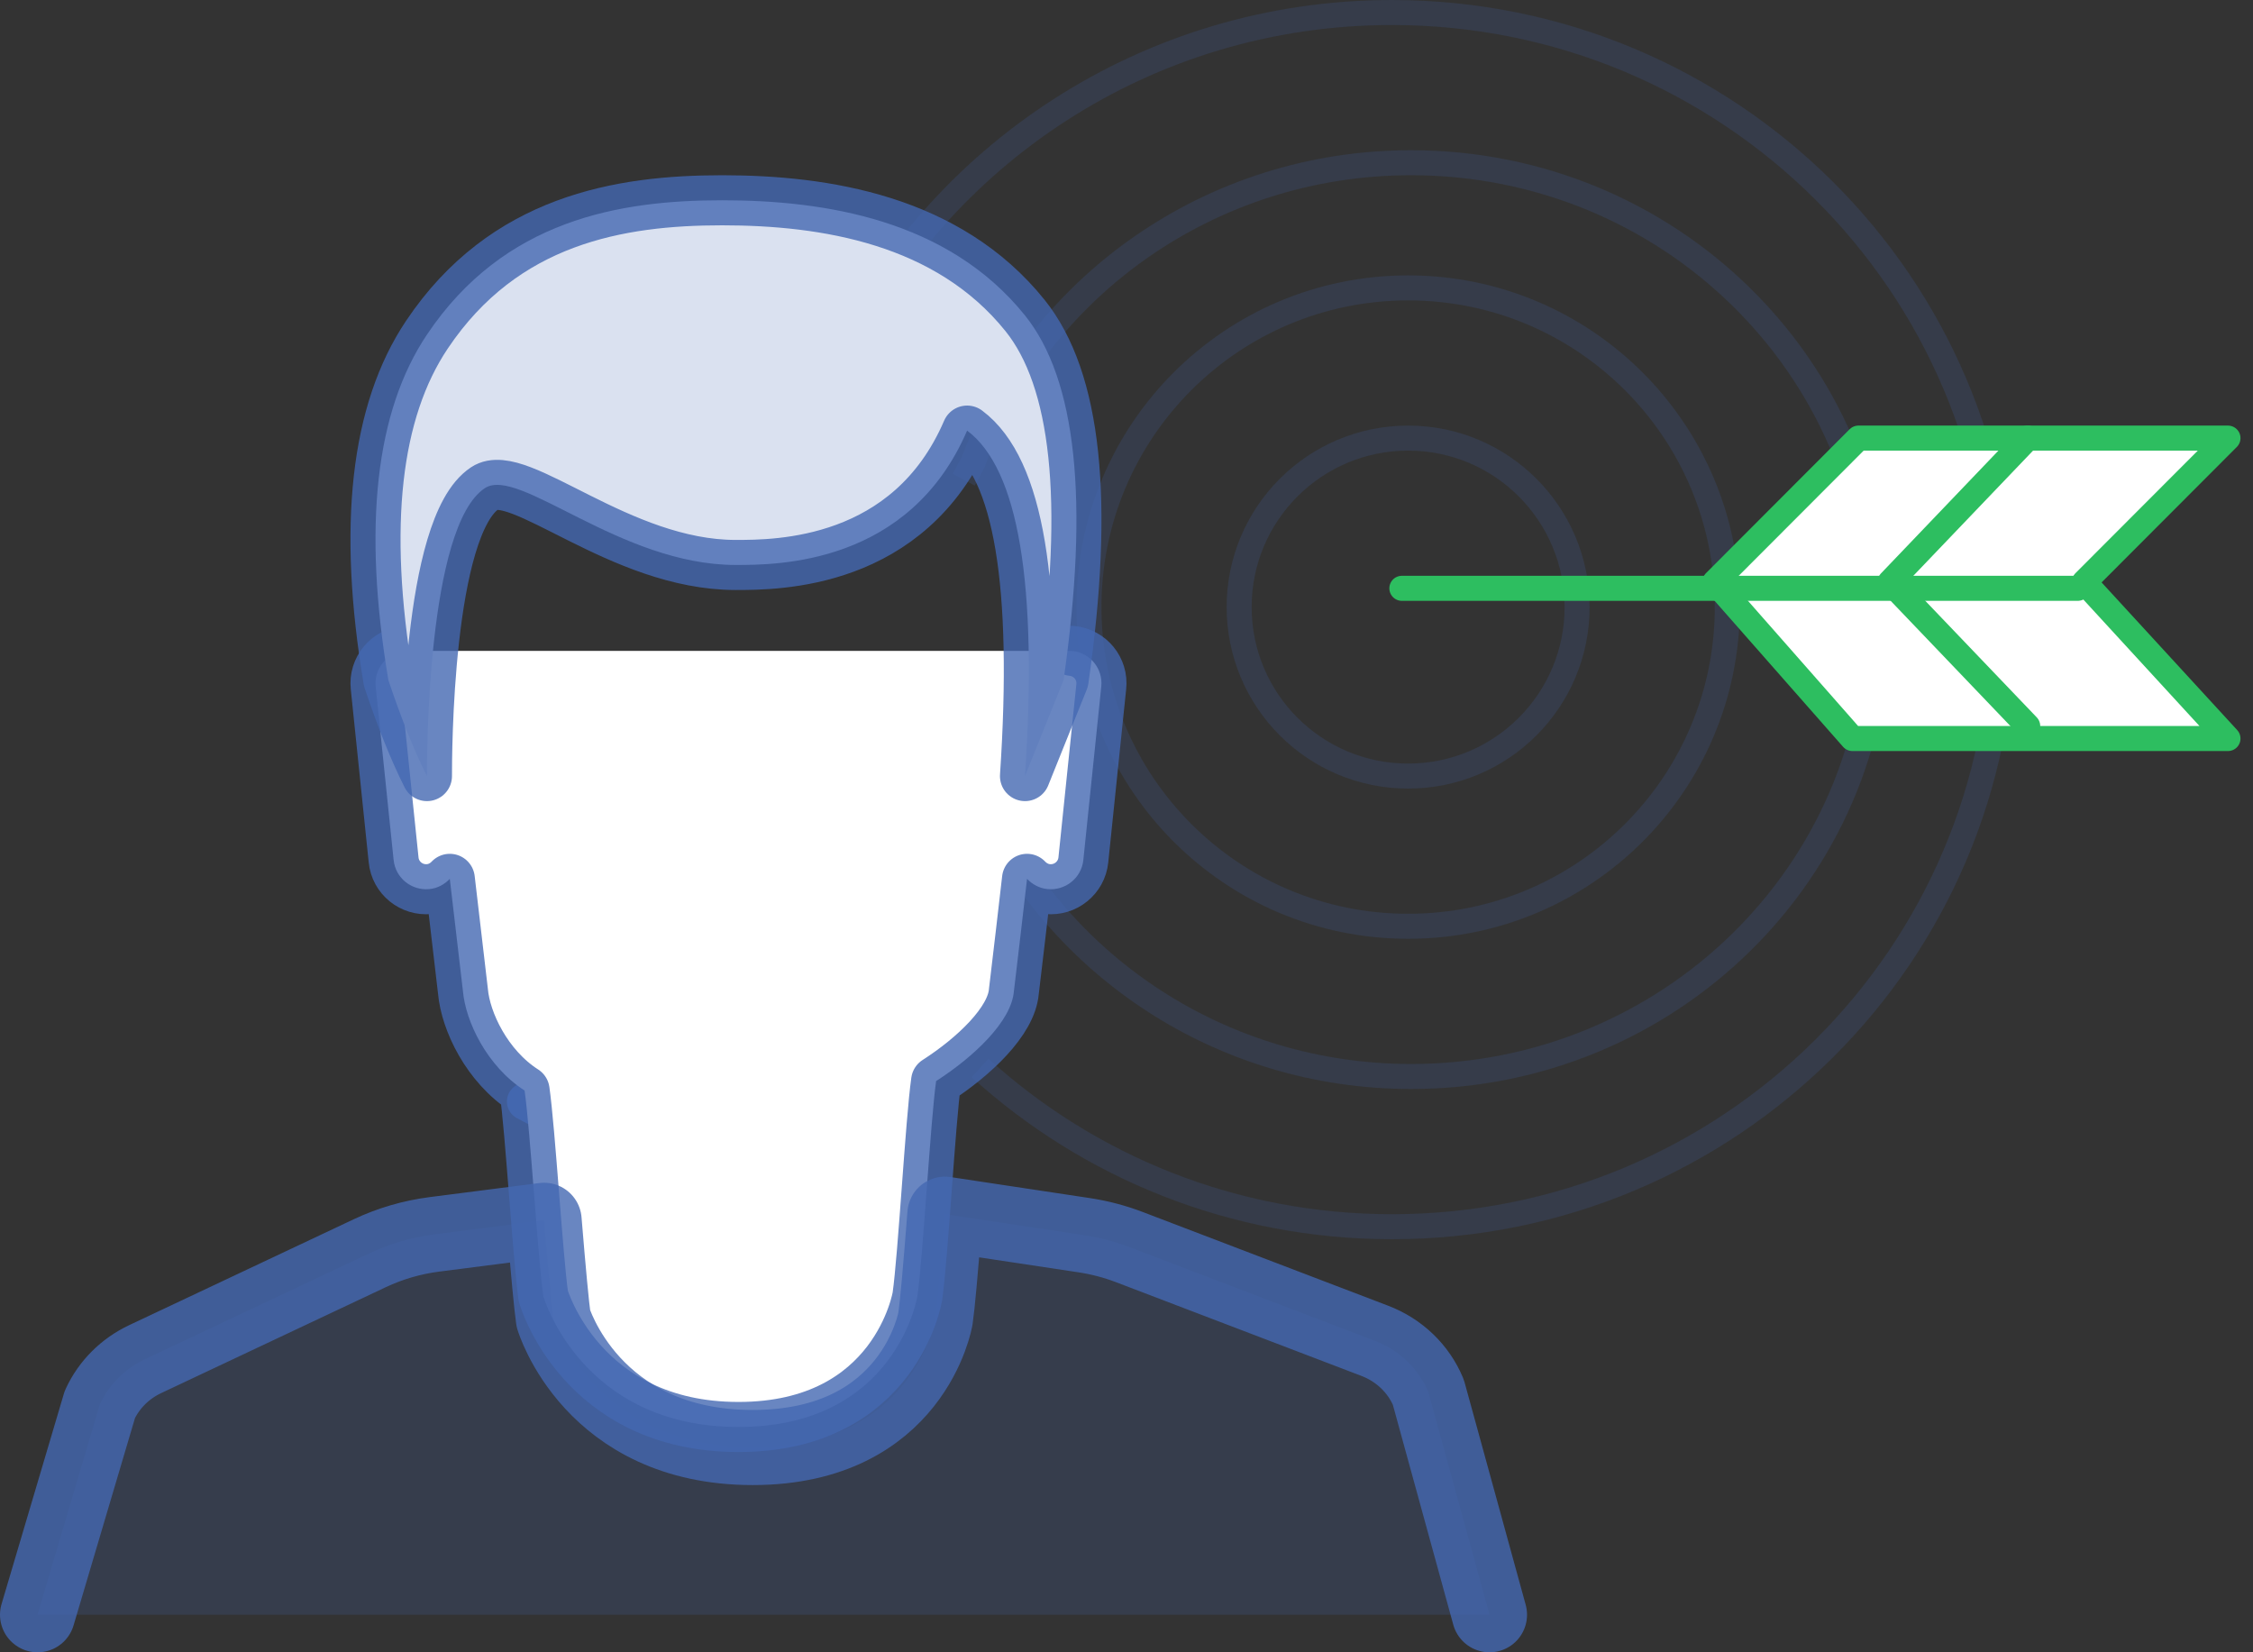 <?xml version="1.0" encoding="UTF-8"?> <svg xmlns="http://www.w3.org/2000/svg" width="90" height="66" viewBox="0 0 90 66"><rect x="0" y="0" width="90" height="66" fill="#333333" stroke="none"/><g fill="none" fill-rule="evenodd" transform="translate(1 -1)"><g stroke="#4468B2" stroke-opacity=".2" opacity=".9" transform="translate(32)"><path d="M5.5,29.847 C5.5,30.84 5.792,31.971 6.376,33.241 C9.295,39.584 15.806,44 23.37,44 C33.659,44 42,35.829 42,25.75 C42,15.671 33.659,7.5 23.37,7.5 C15.338,7.5 8.494,12.478 5.877,19.457 L5.5,20.163"></path><circle cx="23.25" cy="25.25" r="12.75"></circle><path d="M6.151,43.658 C10.489,47.597 16.263,50 22.602,50 C36.077,50 47,39.143 47,25.75 C47,12.357 36.077,1.5 22.602,1.5 C12.826,1.5 4.393,7.214 0.5,15.466"></path><circle cx="23.25" cy="25.25" r="6.75"></circle></g><polygon fill="#FFF" stroke="#2DBE60" stroke-linecap="round" stroke-linejoin="round" points="67.5 24.25 73.24 18.5 88 18.5 82.26 24.25 88 30.5 73 30.5"></polygon><polyline stroke="#2DBE60" stroke-linecap="round" stroke-linejoin="round" points="80 30 74.5 24.25 80 18.5"></polyline><path stroke="#2DBE60" stroke-linecap="round" stroke-linejoin="round" d="M55,24.5 L82,24.5"></path><g stroke="#4468B2" stroke-linecap="round" stroke-linejoin="round" transform="translate(0 9)"><polyline stroke-width="1.5" points="32 39 25.617 39 20 36" opacity=".9"></polyline><path fill="#FFF" stroke-opacity=".8" stroke-width="2" d="M15.172,18 C14.458,18.072 13.933,18.713 14.007,19.428 L14.724,26.351 C14.795,27.065 15.436,27.587 16.157,27.513 C16.48,27.482 16.76,27.324 16.968,27.105 C17.142,28.606 17.318,30.102 17.494,31.6 C17.599,32.79 18.446,34.591 19.956,35.56 C20.183,37.173 20.48,42.156 20.703,43.773 C20.703,43.773 22.198,49 28.5,49 C34.802,49 35.648,43.773 35.648,43.773 C35.877,42.159 36.167,36.795 36.395,35.182 C37.905,34.213 39.406,32.79 39.501,31.6 C39.68,30.102 39.856,28.606 40.027,27.105 C40.237,27.324 40.519,27.482 40.841,27.513 C41.561,27.587 42.203,27.065 42.276,26.351 L42.992,19.428 C43.07,18.713 42.545,18.072 41.828,18"></path><path fill="#4468B2" fill-opacity=".2" stroke-opacity=".8" stroke-width="3" d="M0.5,56.5 L2.989,48.1 C3.353,47.31 3.994,46.669 4.8,46.289 L13.773,42.058 C14.586,41.675 15.457,41.421 16.353,41.306 L20.735,40.744 C20.908,42.843 21.031,44.151 21.105,44.669 C21.105,44.669 22.632,49.82 29.068,49.82 C35.505,49.82 36.368,44.669 36.368,44.669 C36.446,44.145 36.571,42.756 36.746,40.5 L42.313,41.34 C42.927,41.433 43.528,41.591 44.106,41.811 L53.919,45.558 C54.895,45.93 55.668,46.673 56.058,47.612 L58.5,56.5"></path><path fill="#DAE1F0" stroke-opacity=".8" stroke-width="2" d="M39.945,4.6 C36.862,0.767 31.936,0 27.849,0 C23.761,0 19.138,0.767 16.055,5.367 C14,8.433 13.486,13.033 14.514,19.167 C15.028,20.7 15.541,21.978 16.055,23 C16.055,22.233 16.055,13.033 18.367,11.5 C19.72,10.603 23.761,14.567 28.385,14.567 C30.036,14.567 35.321,14.567 37.633,9.2 C39.688,10.733 40.459,15.333 39.945,23 L41.486,19.167 C42.514,12.011 42,7.156 39.945,4.6 Z"></path></g></g></svg> 
